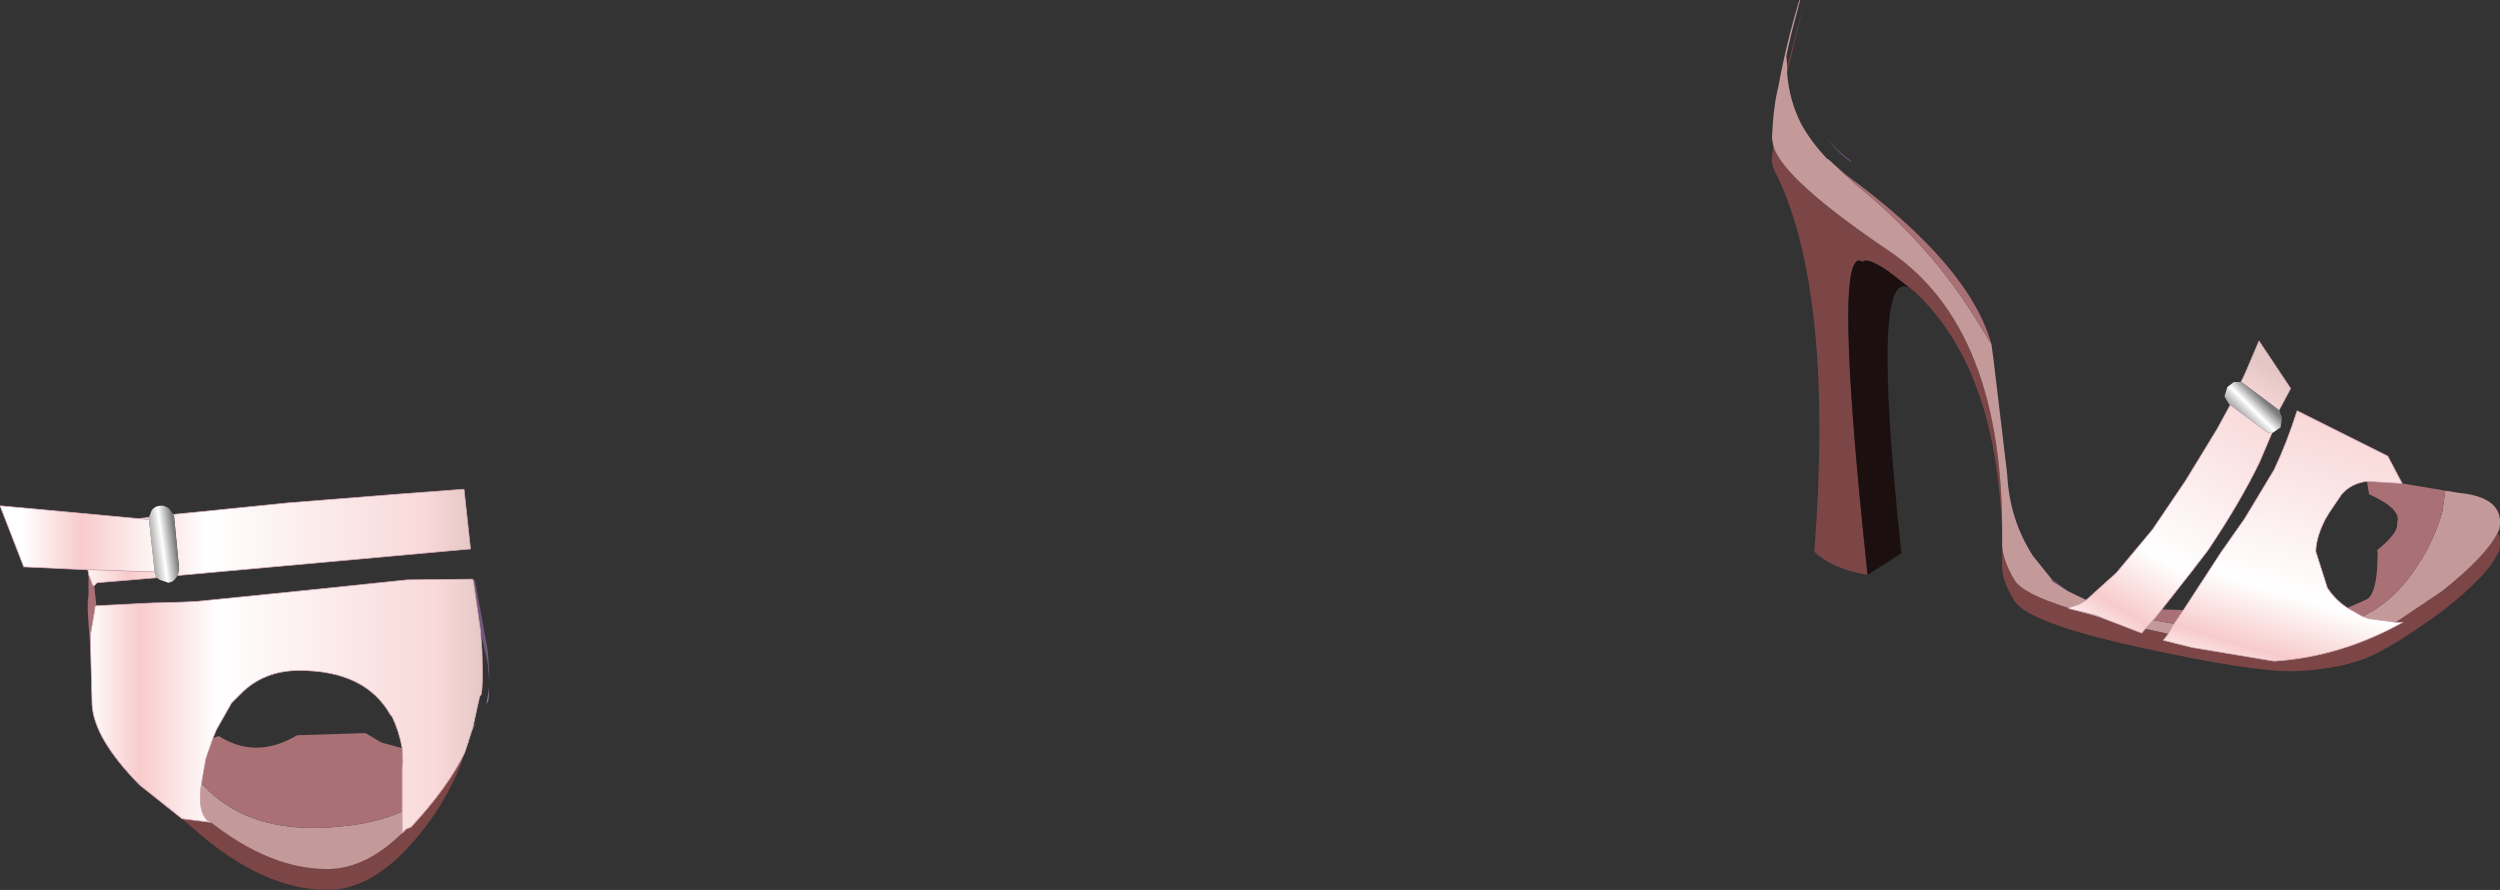 <?xml version="1.0" encoding="UTF-8" standalone="no"?>
<svg xmlns:xlink="http://www.w3.org/1999/xlink" height="61.85px" width="173.75px" xmlns="http://www.w3.org/2000/svg">
  <rect width="100%" height="100%" fill="#333333" stroke="none"/>
  <g transform="matrix(1.0, 0.0, 0.0, 1.0, 86.85, 30.9)">
    <path d="M37.35 -26.2 L38.5 -30.55 37.35 -25.85 37.35 -26.2 M86.75 6.1 Q87.0 6.6 86.85 7.35 86.15 9.05 82.85 11.6 79.45 14.1 77.45 14.9 75.4 15.65 72.55 15.75 69.65 15.8 61.9 14.1 54.1 12.4 53.15 10.85 52.15 9.25 52.3 8.05 L52.3 7.1 Q52.4 8.15 53.15 9.4 53.7 10.35 56.9 11.35 L56.95 11.4 59.4 12.1 62.0 13.1 62.25 12.8 63.85 13.15 63.5 13.6 65.5 14.1 71.2 15.05 Q75.85 14.75 80.15 12.35 L80.1 12.35 79.65 12.35 82.85 10.2 Q85.95 7.75 86.75 6.1 M52.3 6.6 Q52.05 -5.15 46.25 -10.6 L46.05 -10.75 44.45 -12.0 Q42.95 -13.05 42.6 -12.7 40.45 -14.2 42.95 9.05 40.5 8.65 39.25 7.45 40.6 -10.35 36.7 -18.6 36.25 -19.35 36.3 -19.9 L36.4 -20.75 Q37.05 -18.45 44.45 -13.45 52.45 -8.05 52.3 6.6 M-54.3 20.65 L-54.85 22.3 Q-55.85 24.7 -57.2 26.45 -60.55 30.95 -64.1 30.95 -68.6 30.95 -73.45 26.65 L-74.2 26.0 -72.2 26.25 Q-68.05 29.5 -64.1 29.5 -61.3 29.5 -58.6 26.7 L-58.3 26.6 Q-55.7 23.8 -54.55 21.4 L-54.3 20.65 M-80.75 10.9 L-80.7 10.3 -80.7 9.5 -80.7 10.5 -80.75 10.9" fill="#7d4646" fill-rule="evenodd" stroke="none"/>
    <path d="M46.05 -10.75 Q43.05 -13.2 45.3 7.55 L42.95 9.05 Q40.45 -14.2 42.6 -12.7 42.95 -13.05 44.45 -12.0 L46.05 -10.75" fill="#1c0f0f" fill-rule="evenodd" stroke="none"/>
    <path d="M37.35 -25.85 Q37.5 -23.95 38.3 -22.35 39.0 -21.05 40.15 -19.85 L40.2 -19.85 42.1 -18.1 Q47.15 -14.05 50.4 -8.85 L51.55 -7.0 51.7 -5.9 52.65 2.05 Q52.8 5.2 54.45 7.75 L55.7 9.3 55.8 9.5 56.9 10.2 58.15 10.8 57.65 11.1 56.9 11.35 Q53.7 10.35 53.15 9.4 52.4 8.15 52.3 7.1 L52.3 6.6 Q52.45 -8.05 44.45 -13.45 37.05 -18.45 36.4 -20.75 L36.3 -21.3 Q36.4 -23.55 36.75 -24.9 37.25 -27.7 38.2 -30.9 L38.25 -30.85 37.7 -28.75 37.45 -27.7 37.3 -27.0 37.35 -26.45 37.35 -26.2 37.35 -25.85 M83.1 3.2 L84.0 3.35 Q87.3 3.65 86.85 5.9 L86.75 6.1 Q85.95 7.75 82.85 10.2 L79.65 12.35 77.8 12.1 77.35 11.95 78.15 11.5 Q80.05 10.3 81.35 8.1 L81.5 7.9 81.55 7.8 Q82.5 6.15 82.9 4.6 L83.1 3.2 M-72.85 23.55 L-72.7 23.7 Q-69.3 27.3 -62.8 26.5 -60.55 26.25 -58.9 25.5 L-58.9 27.0 -58.6 26.7 Q-61.3 29.5 -64.1 29.5 -68.05 29.5 -72.2 26.25 L-72.3 26.2 -72.4 26.15 Q-73.15 25.5 -72.85 23.55 M56.95 11.4 L58.8 11.85 59.4 12.1 56.95 11.4 M62.25 12.8 L62.7 12.3 62.8 12.2 64.25 12.45 64.2 12.5 63.85 13.15 62.25 12.8" fill="#c4999a" fill-rule="evenodd" stroke="none"/>
    <path d="M55.7 9.3 L56.9 10.2 55.8 9.5 55.7 9.3 M41.85 -19.6 Q40.8 -20.35 40.15 -21.25 40.8 -20.45 41.75 -19.75 L41.85 -19.6 M-53.95 9.5 L-53.85 9.35 -52.95 14.3 -52.85 15.65 -52.85 15.75 -52.85 16.4 -52.95 15.25 -53.45 13.0 -53.95 9.5" fill="#72577d" fill-rule="evenodd" stroke="none"/>
    <path d="M40.2 -19.85 L41.45 -18.75 Q50.0 -12.5 51.55 -7.0 L50.4 -8.85 Q47.15 -14.05 42.1 -18.1 L40.2 -19.85 M63.4 11.45 L64.9 11.5 64.25 12.45 62.8 12.2 63.4 11.45 M80.1 2.7 L83.1 3.2 82.9 4.6 Q82.5 6.15 81.55 7.8 L81.5 7.9 81.35 8.1 Q80.05 10.3 78.15 11.5 L77.35 11.95 76.3 11.35 77.65 10.75 Q78.2 10.45 78.35 8.75 L78.4 7.55 78.35 7.35 Q79.75 6.2 79.75 5.6 L79.75 5.45 79.8 5.2 Q79.8 4.35 77.8 3.45 L77.65 2.55 80.1 2.7 M-80.3 9.8 L-80.15 11.2 -80.25 11.25 -80.25 11.4 -80.55 13.15 -80.55 13.5 -80.55 14.35 -80.7 12.45 -80.75 11.55 -80.75 10.9 -80.7 10.5 -80.7 9.5 -80.7 8.9 -80.7 9.0 -80.4 9.8 -80.3 9.8 M-54.0 19.7 L-53.8 19.35 -53.75 19.3 -54.1 20.0 -54.0 19.7 M-72.05 20.4 L-71.65 20.25 Q-69.05 21.9 -66.2 20.2 L-61.45 20.05 -60.35 20.7 -58.9 21.1 -58.85 22.05 -58.9 22.45 -58.9 25.5 Q-60.55 26.25 -62.8 26.5 -69.3 27.3 -72.7 23.7 L-72.85 23.55 -72.55 21.85 -72.4 21.4 -72.05 20.4" fill="#a97076" fill-rule="evenodd" stroke="none"/>
    <path d="M-74.8 4.85 L-66.85 4.05 -59.3 3.45 -54.6 3.1 -54.15 7.25 -74.5 9.1 -74.4 8.65 -74.75 5.0 -74.8 4.85 M-75.95 9.25 L-80.1 9.6 -80.3 9.8 -80.4 9.8 -80.7 9.0 -80.7 8.9 -80.75 8.7 -80.65 8.7 -80.45 8.7 -76.1 8.85 -75.95 9.25 M-77.15 5.15 L-76.9 5.1 -76.8 5.1 -76.5 5.05 -76.5 5.2 -77.15 5.15" fill="url(#gradient0)" fill-rule="evenodd" stroke="none"/>
    <path d="M-80.15 11.2 L-76.2 11.0 -76.05 11.0 -74.3 10.95 -73.2 10.9 -65.3 10.1 -58.55 9.4 -54.0 9.35 -53.95 9.5 -53.45 13.0 -53.35 14.35 Q-53.25 17.55 -53.5 17.45 L-54.0 19.7 -54.1 20.0 -54.3 20.65 -54.55 21.4 Q-55.7 23.8 -58.3 26.6 L-58.6 26.7 -58.9 27.0 -58.9 25.5 -58.9 22.45 -58.85 22.05 -58.9 21.1 Q-59.1 19.95 -59.6 18.9 L-59.7 18.8 Q-61.45 15.7 -66.05 15.7 -68.5 15.7 -70.1 17.3 L-70.75 17.95 -71.8 19.8 -72.05 20.4 -72.4 21.4 -72.55 21.85 -72.85 23.55 Q-73.15 25.5 -72.4 26.15 L-72.3 26.2 -72.2 26.25 -74.2 26.0 -77.15 23.65 Q-80.3 20.45 -80.45 18.1 L-80.55 14.35 -80.55 13.5 -80.55 13.15 -80.25 11.4 -80.25 11.25 -80.15 11.2" fill="url(#gradient1)" fill-rule="evenodd" stroke="none"/>
    <path d="M-52.9 17.75 L-53.05 18.1 -52.85 16.85 -52.9 17.75" fill="#987ca5" fill-rule="evenodd" stroke="none"/>
    <path d="M-74.8 4.85 L-74.75 5.0 -74.4 8.65 -74.5 9.1 -74.65 9.3 Q-74.8 9.55 -75.15 9.6 L-75.75 9.4 -75.95 9.25 -76.1 8.85 -76.5 5.2 -76.5 5.05 -76.3 4.55 Q-76.05 4.25 -75.7 4.25 -75.4 4.2 -75.1 4.45 L-74.8 4.85" fill="url(#gradient2)" fill-rule="evenodd" stroke="none"/>
    <path d="M-80.75 8.7 L-85.2 8.5 -86.85 4.25 -77.15 5.15 -76.5 5.2 -76.1 8.85 -80.45 8.7 -80.65 8.7 -80.75 8.7" fill="url(#gradient3)" fill-rule="evenodd" stroke="none"/>
    <path d="M64.9 11.5 L67.5 7.5 69.15 5.15 71.2 1.75 Q72.1 -0.15 72.8 -2.35 L79.1 0.8 80.1 2.7 77.65 2.55 Q76.55 2.7 75.9 3.45 L75.05 4.7 74.75 5.2 Q74.1 6.5 74.1 7.45 L74.2 7.75 74.9 9.95 Q75.45 10.8 76.3 11.35 L77.35 11.95 77.8 12.1 79.65 12.35 80.1 12.35 80.15 12.35 Q75.85 14.75 71.2 15.05 L65.5 14.1 63.5 13.6 63.85 13.15 64.2 12.5 64.25 12.45 64.9 11.5" fill="url(#gradient4)" fill-rule="evenodd" stroke="none"/>
    <path d="M68.15 -2.75 L68.05 -2.85 67.75 -3.35 67.95 -4.0 68.4 -4.35 68.9 -4.35 69.0 -4.3 71.55 -2.4 71.75 -1.85 71.65 -1.2 71.15 -0.85 71.05 -0.8 Q70.8 -0.8 70.6 -0.95 L68.15 -2.75" fill="url(#gradient5)" fill-rule="evenodd" stroke="none"/>
    <path d="M58.15 10.8 L60.25 8.9 62.75 5.9 65.05 2.5 67.25 -1.1 68.15 -2.75 70.6 -0.95 Q70.8 -0.8 71.05 -0.8 L70.2 1.2 Q68.85 4.0 66.6 7.35 L65.45 8.85 63.4 11.45 62.8 12.2 62.7 12.3 62.25 12.8 62.0 13.1 59.4 12.1 58.8 11.85 56.95 11.4 56.9 11.35 57.65 11.1 58.15 10.8 M68.9 -4.35 L69.05 -4.65 69.3 -5.2 70.15 -7.2 72.35 -3.9 71.55 -2.4 69.0 -4.3 68.9 -4.35" fill="url(#gradient6)" fill-rule="evenodd" stroke="none"/>
    <path d="M58.15 10.8 L60.25 8.9 62.75 5.9 65.05 2.5 67.25 -1.1 68.15 -2.75 M68.9 -4.35 L69.05 -4.65 69.3 -5.2 70.15 -7.2 72.35 -3.9 71.55 -2.4 M71.05 -0.8 L70.2 1.2 Q68.85 4.0 66.6 7.35 L65.45 8.85 63.4 11.45 62.8 12.2 62.7 12.3 62.25 12.8 62.0 13.1 59.4 12.1 58.8 11.85 56.95 11.4 56.9 11.35 57.65 11.1 58.15 10.8 M64.9 11.5 L67.5 7.5 69.15 5.15 71.2 1.75 Q72.1 -0.15 72.8 -2.35 L79.1 0.8 80.1 2.7 77.65 2.55 Q76.55 2.7 75.9 3.45 L75.05 4.7 74.75 5.2 Q74.1 6.5 74.1 7.45 L74.2 7.75 74.9 9.95 Q75.45 10.8 76.3 11.35 L77.35 11.95 77.8 12.1 79.65 12.35 80.1 12.35 80.15 12.35 Q75.85 14.75 71.2 15.05 L65.5 14.1 63.5 13.6 63.85 13.15 64.2 12.5 64.25 12.45 64.9 11.5 M-74.5 9.1 L-54.15 7.25 -54.6 3.1 -59.3 3.45 -66.85 4.05 -74.8 4.85 M-75.95 9.25 L-80.1 9.6 -80.3 9.8 -80.4 9.8 -80.7 9.0 -80.7 8.9 -80.75 8.7 -85.2 8.5 -86.85 4.25 -77.15 5.15 -76.9 5.1 -76.8 5.1 -76.5 5.05 M-80.15 11.2 L-76.2 11.0 -76.05 11.0 -74.3 10.95 -73.2 10.9 -65.3 10.1 -58.55 9.4 -54.0 9.35 -53.95 9.5 -53.45 13.0 -53.35 14.35 Q-53.25 17.55 -53.5 17.45 L-54.0 19.7 -54.1 20.0 -54.3 20.65 -54.55 21.4 Q-55.7 23.8 -58.3 26.6 L-58.6 26.7 -58.9 27.0 -58.9 25.5 -58.9 22.45 -58.85 22.05 -58.9 21.1 Q-59.1 19.95 -59.6 18.9 L-59.7 18.8 Q-61.45 15.7 -66.05 15.7 -68.5 15.7 -70.1 17.3 L-70.75 17.95 -71.8 19.8 -72.05 20.4 -72.4 21.4 -72.55 21.85 -72.85 23.55 Q-73.15 25.5 -72.4 26.15 L-72.3 26.2 -72.2 26.25 -74.2 26.0 -77.15 23.65 Q-80.3 20.45 -80.45 18.1 L-80.55 14.35 -80.55 13.5 -80.55 13.15 -80.25 11.4 -80.25 11.25 -80.15 11.2 M-77.15 5.15 L-76.5 5.2 M-76.1 8.85 L-80.45 8.7 -80.65 8.7 -80.75 8.7" fill="none" stroke="#d6a9b7" stroke-linecap="round" stroke-linejoin="round" stroke-width="0.05"/>
  </g>
  <defs>
    <linearGradient gradientTransform="matrix(0.017, 0.0, 0.0, 0.004, -67.75, 6.45)" gradientUnits="userSpaceOnUse" id="gradient0" spreadMethod="pad" x1="-819.2" x2="819.2">
      <stop offset="0.0" stop-color="#ffffff"/>
      <stop offset="0.133" stop-color="#f8cbcb"/>
      <stop offset="0.329" stop-color="#ffffff"/>
      <stop offset="0.871" stop-color="#f9d9d9"/>
      <stop offset="1.0" stop-color="#e4c7c5"/>
    </linearGradient>
    <linearGradient gradientTransform="matrix(0.017, 0.0, 0.0, 0.011, -66.95, 18.15)" gradientUnits="userSpaceOnUse" id="gradient1" spreadMethod="pad" x1="-819.2" x2="819.2">
      <stop offset="0.0" stop-color="#ffffff"/>
      <stop offset="0.133" stop-color="#f8cbcb"/>
      <stop offset="0.329" stop-color="#ffffff"/>
      <stop offset="0.871" stop-color="#f9d9d9"/>
      <stop offset="1.0" stop-color="#e4c7c5"/>
    </linearGradient>
    <linearGradient gradientTransform="matrix(0.001, -1.0E-4, 4.0E-4, 0.003, -75.45, 6.95)" gradientUnits="userSpaceOnUse" id="gradient2" spreadMethod="pad" x1="-819.2" x2="819.2">
      <stop offset="0.0" stop-color="#b3b3b3"/>
      <stop offset="0.439" stop-color="#ffffff"/>
      <stop offset="1.0" stop-color="#797979"/>
    </linearGradient>
    <linearGradient gradientTransform="matrix(0.019, 0.0, 0.0, 0.004, -69.75, 6.35)" gradientUnits="userSpaceOnUse" id="gradient3" spreadMethod="pad" x1="-819.2" x2="819.2">
      <stop offset="0.0" stop-color="#ffffff"/>
      <stop offset="0.133" stop-color="#f8cbcb"/>
      <stop offset="0.329" stop-color="#ffffff"/>
      <stop offset="0.871" stop-color="#f9d9d9"/>
      <stop offset="1.0" stop-color="#e4c7c5"/>
    </linearGradient>
    <linearGradient gradientTransform="matrix(0.003, -0.013, 0.01, 0.003, 71.75, 6.4)" gradientUnits="userSpaceOnUse" id="gradient4" spreadMethod="pad" x1="-819.2" x2="819.2">
      <stop offset="0.0" stop-color="#ffffff"/>
      <stop offset="0.133" stop-color="#f8cbcb"/>
      <stop offset="0.329" stop-color="#ffffff"/>
      <stop offset="0.871" stop-color="#f9d9d9"/>
      <stop offset="1.0" stop-color="#e4c7c5"/>
    </linearGradient>
    <linearGradient gradientTransform="matrix(6.0E-4, -9.0E-4, 0.002, 0.002, 69.75, -2.6)" gradientUnits="userSpaceOnUse" id="gradient5" spreadMethod="pad" x1="-819.2" x2="819.2">
      <stop offset="0.0" stop-color="#b3b3b3"/>
      <stop offset="0.439" stop-color="#ffffff"/>
      <stop offset="1.0" stop-color="#797979"/>
    </linearGradient>
    <linearGradient gradientTransform="matrix(0.007, -0.012, 0.01, 0.006, 64.25, 3.95)" gradientUnits="userSpaceOnUse" id="gradient6" spreadMethod="pad" x1="-819.2" x2="819.2">
      <stop offset="0.0" stop-color="#ffffff"/>
      <stop offset="0.133" stop-color="#f8cbcb"/>
      <stop offset="0.329" stop-color="#ffffff"/>
      <stop offset="0.871" stop-color="#f9d9d9"/>
      <stop offset="1.0" stop-color="#e4c7c5"/>
    </linearGradient>
  </defs>
</svg>
